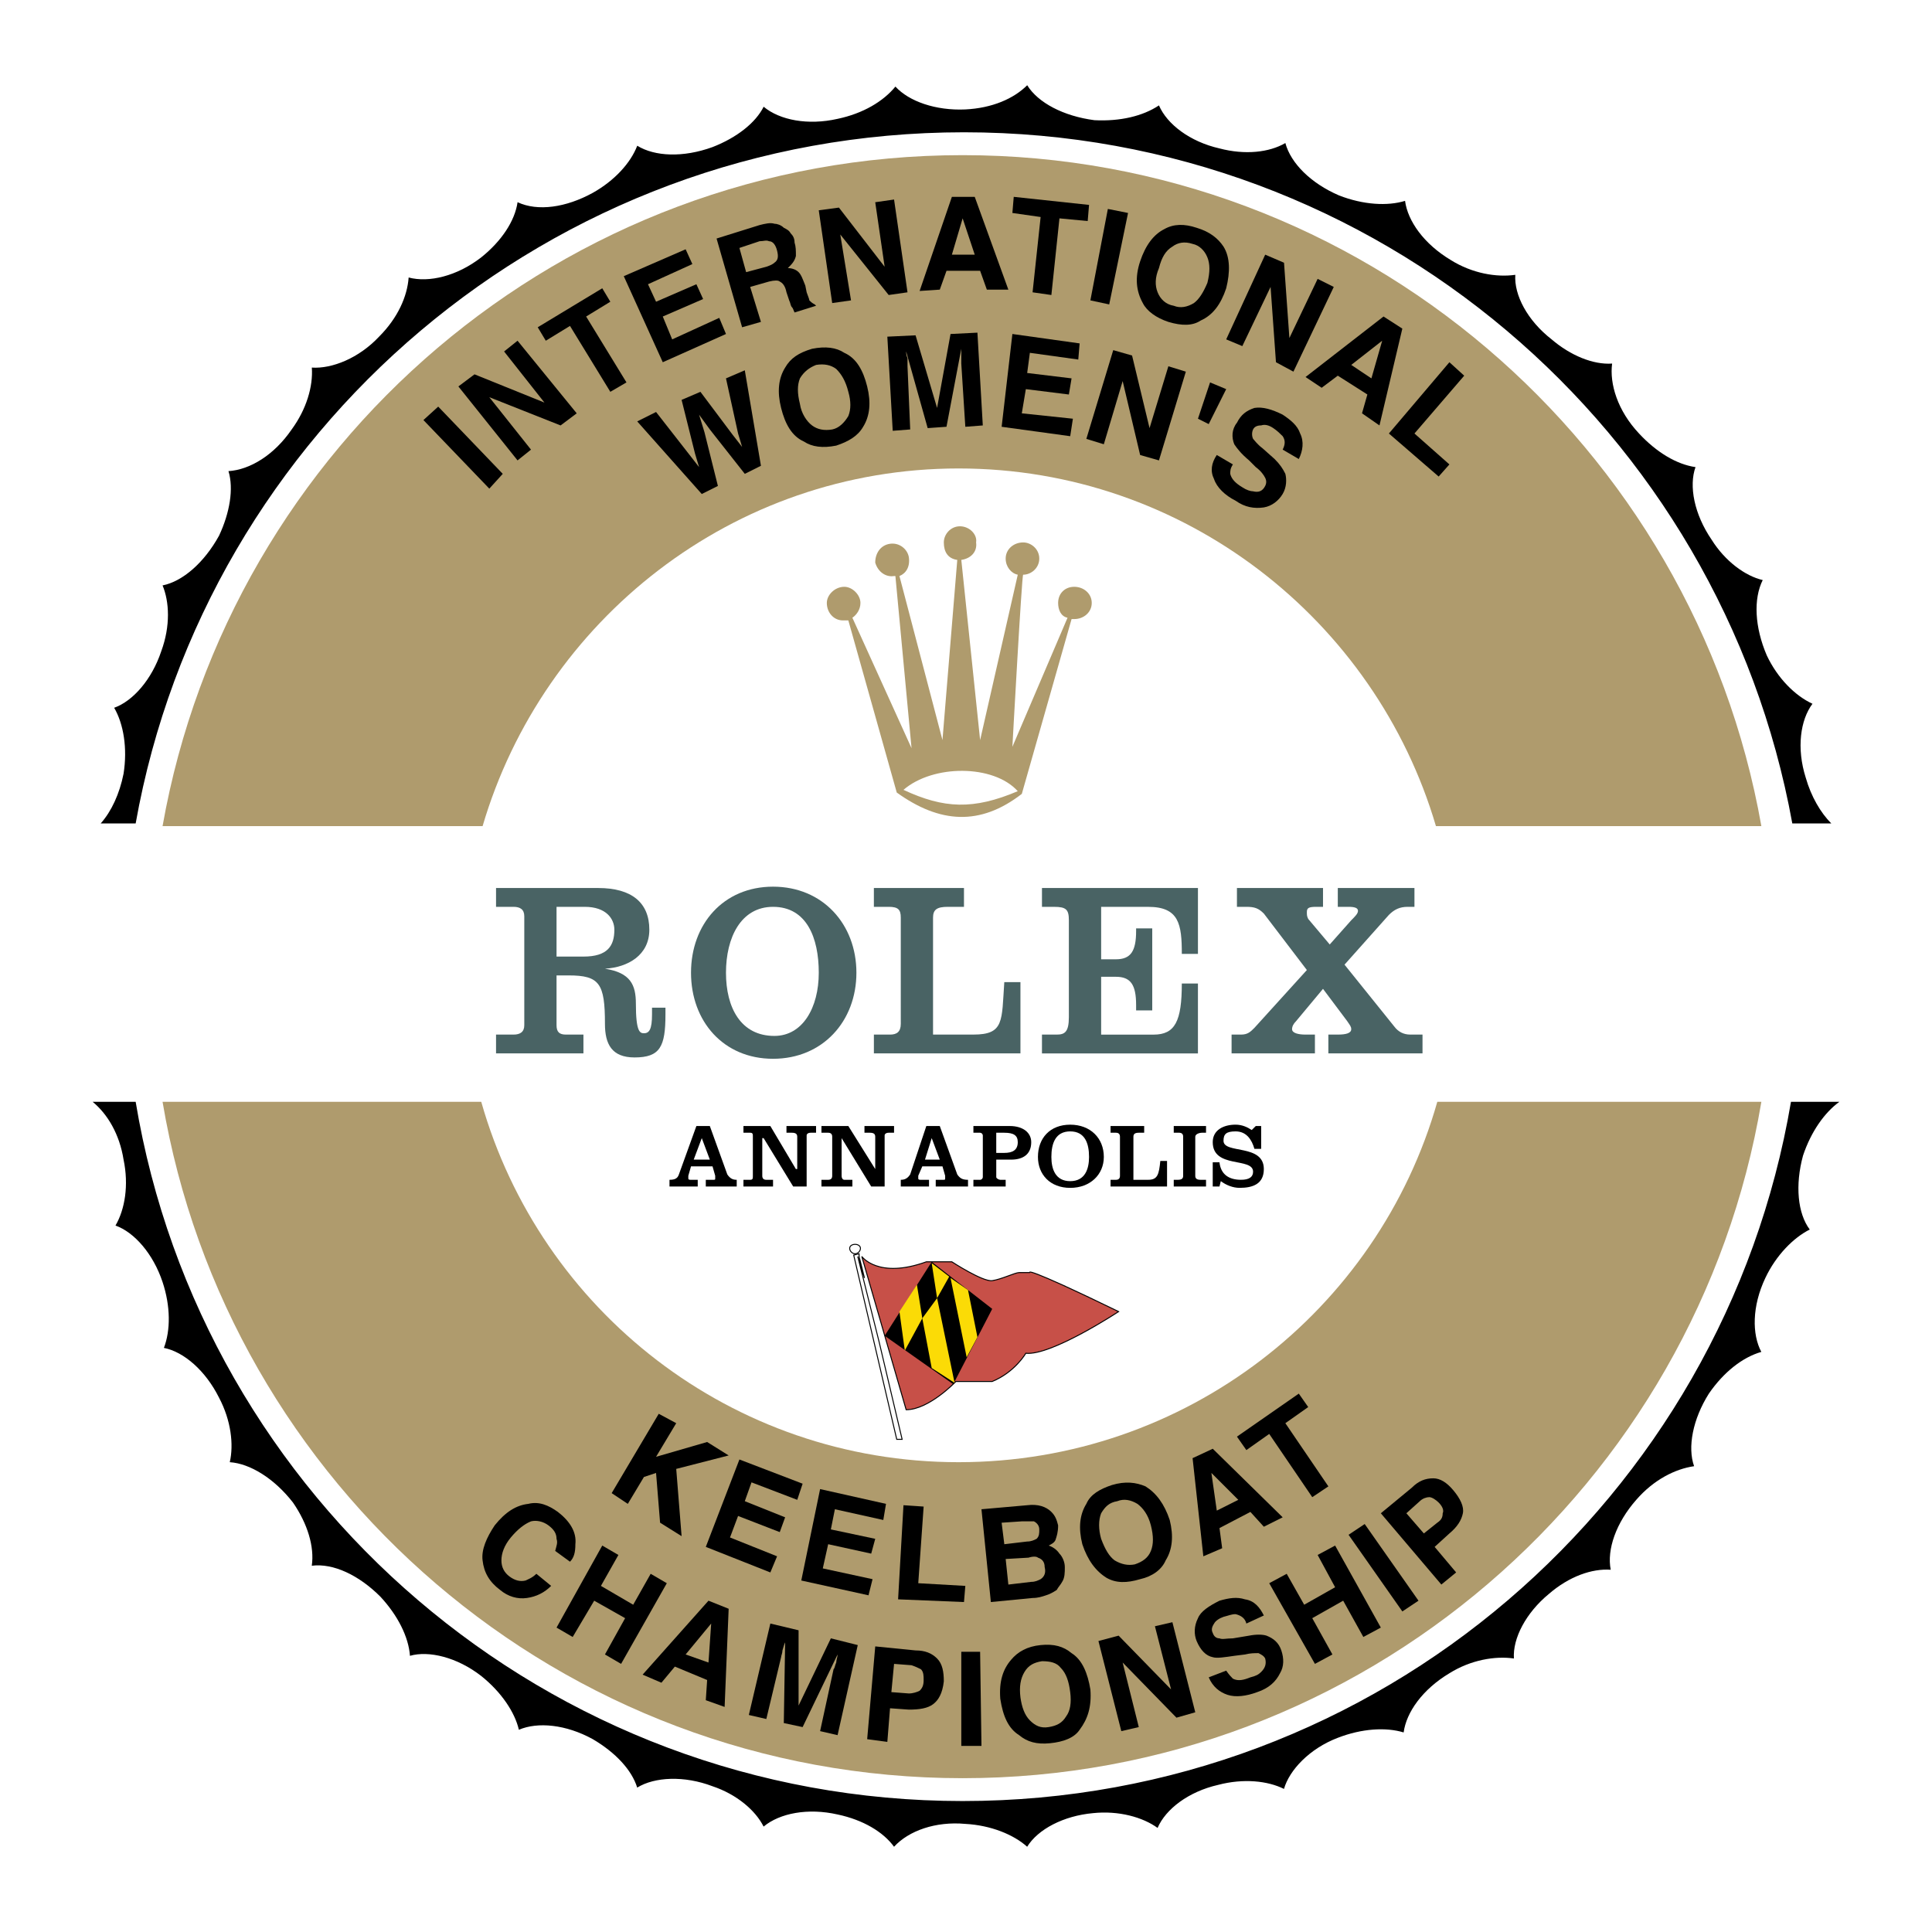 <?xml version="1.0" encoding="utf-8"?>
<!-- Generator: Adobe Illustrator 13.0.0, SVG Export Plug-In . SVG Version: 6.00 Build 14948)  -->
<!DOCTYPE svg PUBLIC "-//W3C//DTD SVG 1.0//EN" "http://www.w3.org/TR/2001/REC-SVG-20010904/DTD/svg10.dtd">
<svg version="1.0" id="Layer_1" xmlns="http://www.w3.org/2000/svg" xmlns:xlink="http://www.w3.org/1999/xlink" x="0px" y="0px"
	 width="192.756px" height="192.756px" viewBox="0 0 192.756 192.756" enable-background="new 0 0 192.756 192.756"
	 xml:space="preserve">
<g>
	<polygon fill-rule="evenodd" clip-rule="evenodd" fill="#FFFFFF" points="0,0 192.756,0 192.756,192.756 0,192.756 0,0 	"/>
	<path fill="none" stroke="#000000" stroke-width="0.097" stroke-miterlimit="2.613" d="M85.847,124.551
		c0,0.27-0.268,0.537-0.537,0.537c-0.268,0-0.537-0.268-0.537-0.537c0-0.268,0.269-0.402,0.537-0.402
		C85.579,124.148,85.847,124.283,85.847,124.551L85.847,124.551z"/>
	
		<path fill-rule="evenodd" clip-rule="evenodd" fill="#C75048" stroke="#000000" stroke-width="0.097" stroke-miterlimit="2.613" d="
		M85.981,125.355c0,0,1.61,2.281,6.439,0.537h2.549c0,0,3.085,2.012,4.024,1.879c0.939-0.135,2.281-0.805,2.684-0.805
		s1.072,0,1.072,0s-0.805-0.805,8.855,3.891c0,0-6.709,4.426-9.258,4.158c0,0-1.072,1.879-3.354,2.816h-3.623
		c0,0-2.683,2.818-4.963,2.818L85.981,125.355L85.981,125.355z"/>
	<polygon fill-rule="evenodd" clip-rule="evenodd" points="88.261,133.271 92.957,125.893 98.994,130.588 95.104,138.102 
		88.261,133.271 	"/>
	<polygon fill-rule="evenodd" clip-rule="evenodd" fill="#FBDB06" points="89.737,130.857 90.274,134.748 92.018,131.527 
		91.481,128.174 89.737,130.857 	"/>
	<polygon fill-rule="evenodd" clip-rule="evenodd" fill="#FBDB06" points="92.957,136.49 95.238,137.967 93.494,129.516 
		92.018,131.527 92.957,136.49 	"/>
	<polygon fill-rule="evenodd" clip-rule="evenodd" fill="#FBDB06" points="96.445,135.418 94.835,127.502 96.58,128.711 
		97.519,133.406 96.445,135.418 	"/>
	<polygon fill-rule="evenodd" clip-rule="evenodd" fill="#FBDB06" points="92.957,126.027 93.494,129.516 94.701,127.369 
		92.957,126.027 	"/>
	<path fill="none" stroke="#000000" stroke-width="0.097" stroke-miterlimit="2.613" d="M90.005,143.602l-2.281-9.66l-2.146-8.586
		c0,0,0.268,0.807,0.67,2.146l-0.537-2.146v-0.268l-0.537,0.135l4.293,18.379H90.005L90.005,143.602z"/>
	<path fill-rule="evenodd" clip-rule="evenodd" fill="#AF9B6D" d="M16.218,82.425h31.93c6.037-20.526,24.954-35.687,47.492-35.687
		c22.54,0,41.59,15.16,47.625,35.687h32.467c-6.707-37.967-39.844-66.945-79.689-66.945C56.063,15.48,22.926,44.458,16.218,82.425
		L16.218,82.425z"/>
	<path fill-rule="evenodd" clip-rule="evenodd" fill="#AF9B6D" d="M143.4,109.928c-5.902,20.795-25.088,35.955-47.76,35.955
		c-22.673,0-41.723-15.16-47.626-35.955H16.218c6.439,38.236,39.711,67.482,79.825,67.482c39.979,0,73.25-29.246,79.689-67.482
		H143.4L143.4,109.928z"/>
	<polygon fill-rule="evenodd" clip-rule="evenodd" points="50.16,47.276 48.819,48.751 42.245,41.909 43.721,40.568 50.16,47.276 	
		"/>
	<polygon fill-rule="evenodd" clip-rule="evenodd" points="45.733,38.555 47.343,37.348 54.319,40.166 50.294,35.067 51.636,33.994 
		57.539,41.238 55.929,42.446 48.819,39.629 52.978,44.861 51.636,45.934 45.733,38.555 	"/>
	<polygon fill-rule="evenodd" clip-rule="evenodd" points="60.088,28.762 60.893,30.103 58.479,31.579 62.503,38.153 60.893,39.092 
		56.868,32.518 54.454,33.994 53.649,32.652 60.088,28.762 	"/>
	<polygon fill-rule="evenodd" clip-rule="evenodd" points="69.077,26.347 64.65,28.359 65.455,30.103 69.479,28.359 70.15,29.835 
		66.125,31.579 67.064,33.86 71.76,31.713 72.431,33.323 66.125,36.14 62.235,27.554 68.406,24.871 69.077,26.347 	"/>
	<path fill-rule="evenodd" clip-rule="evenodd" d="M75.785,24.066c0.402,0,0.671-0.135,0.939,0c0.403,0,0.671,0.402,0.805,0.939
		c0.134,0.537,0.134,0.939-0.269,1.207c-0.134,0.135-0.402,0.269-0.805,0.403l-2.013,0.537l-0.67-2.415L75.785,24.066L75.785,24.066
		z M75.785,22.456l-4.293,1.342l2.549,8.854l1.878-0.537l-1.073-3.488l1.878-0.537c0.537-0.134,0.939-0.134,1.073,0
		c0.269,0.134,0.537,0.403,0.671,1.073l0.269,0.805c0.134,0.268,0.134,0.537,0.268,0.671c0.134,0.134,0.134,0.268,0.269,0.537
		l2.146-0.671l-0.134-0.134c-0.268-0.134-0.402-0.269-0.537-0.402c0-0.134-0.134-0.403-0.268-0.805l-0.134-0.67
		c-0.269-0.671-0.402-1.073-0.671-1.342c-0.268-0.268-0.671-0.403-1.073-0.403c0.402-0.402,0.671-0.67,0.805-1.207
		c0-0.537,0-0.939-0.134-1.342c0-0.402-0.134-0.67-0.402-0.939c-0.134-0.268-0.403-0.402-0.671-0.537
		c-0.269-0.269-0.671-0.402-0.939-0.402C76.858,22.188,76.321,22.322,75.785,22.456L75.785,22.456z"/>
	<polygon fill-rule="evenodd" clip-rule="evenodd" points="81.688,20.98 83.7,20.712 88.261,26.615 87.322,20.176 89.201,19.907 
		90.542,29.164 88.664,29.433 83.834,23.396 84.907,29.969 83.029,30.237 81.688,20.98 	"/>
	<path fill-rule="evenodd" clip-rule="evenodd" d="M96.043,21.786l1.207,3.622h-2.28L96.043,21.786L96.043,21.786z M91.75,29.03
		l2.013-0.134l0.67-1.878h3.354l0.67,1.878h2.146l-3.354-9.257h-2.28L91.75,29.03L91.75,29.03z"/>
	<polygon fill-rule="evenodd" clip-rule="evenodd" points="108.654,20.444 108.52,22.054 105.701,21.786 104.896,29.433 
		103.02,29.164 103.824,21.651 101.006,21.249 101.141,19.639 108.654,20.444 	"/>
	<polygon fill-rule="evenodd" clip-rule="evenodd" points="110.666,30.372 108.787,29.969 110.531,20.846 112.545,21.249 
		110.666,30.372 	"/>
	<path fill-rule="evenodd" clip-rule="evenodd" d="M117.105,30.506c-0.805-0.134-1.342-0.671-1.609-1.342
		c-0.27-0.67-0.27-1.476,0.133-2.415c0.27-1.073,0.672-1.744,1.342-2.146c0.537-0.403,1.209-0.537,2.014-0.269
		c0.67,0.134,1.207,0.671,1.475,1.342c0.27,0.671,0.27,1.476,0,2.549c-0.402,0.939-0.805,1.61-1.342,2.012
		C118.447,30.64,117.777,30.774,117.105,30.506L117.105,30.506z M122.338,28.762c0.402-1.61,0.402-3.085-0.268-4.159
		c-0.537-0.805-1.342-1.476-2.684-1.878c-1.207-0.402-2.281-0.402-3.221,0.134c-1.072,0.537-1.877,1.61-2.414,3.22
		s-0.402,2.951,0.268,4.159c0.402,0.805,1.342,1.476,2.549,1.878c1.342,0.402,2.416,0.402,3.221-0.134
		C120.996,31.445,121.801,30.372,122.338,28.762L122.338,28.762z"/>
	<polygon fill-rule="evenodd" clip-rule="evenodd" points="126.229,25.408 128.107,26.212 128.643,33.726 131.461,27.823 
		133.07,28.627 129.045,37.08 127.303,36.14 126.766,28.627 123.947,34.531 122.338,33.86 126.229,25.408 	"/>
	<path fill-rule="evenodd" clip-rule="evenodd" d="M137.9,33.994l-1.074,3.756l-2.012-1.342L137.9,33.994L137.9,33.994z
		 M130.254,37.616l1.609,1.073l1.609-1.208l2.951,1.878l-0.535,1.878l1.742,1.208l2.281-9.659l-1.877-1.208L130.254,37.616
		L130.254,37.616z"/>
	<polygon fill-rule="evenodd" clip-rule="evenodd" points="144.607,36.14 146.084,37.482 141.121,43.251 144.607,46.336 
		143.535,47.544 138.57,43.251 144.607,36.14 	"/>
	<path fill-rule="evenodd" clip-rule="evenodd" d="M52.709,150.041c1.073-0.268,2.012,0.135,2.952,0.805
		c1.207,0.939,1.878,2.014,1.744,3.221c0,0.805-0.134,1.342-0.537,1.744l-1.476-1.074c0.134-0.535,0.269-0.805,0.134-1.207
		c0-0.537-0.269-0.939-0.805-1.342s-1.208-0.537-1.744-0.402c-0.67,0.268-1.341,0.805-2.012,1.609
		c-0.671,0.807-0.939,1.611-0.939,2.281c0,0.672,0.268,1.207,0.805,1.609c0.536,0.402,1.073,0.537,1.609,0.402
		c0.269-0.133,0.671-0.268,1.073-0.67l1.476,1.207c-0.671,0.672-1.476,1.074-2.415,1.207c-0.939,0.135-1.878-0.133-2.683-0.805
		c-1.073-0.805-1.61-1.744-1.744-2.951c-0.134-1.072,0.402-2.281,1.208-3.488C50.429,150.846,51.502,150.176,52.709,150.041
		L52.709,150.041z"/>
	<polygon fill-rule="evenodd" clip-rule="evenodd" points="55.527,162.385 60.088,154.201 61.698,155.139 59.954,158.225 
		63.174,160.104 64.918,157.018 66.528,157.957 61.966,166.006 60.356,165.066 62.369,161.445 59.283,159.701 57.137,163.322 
		55.527,162.385 	"/>
	<path fill-rule="evenodd" clip-rule="evenodd" d="M70.955,161.98l-0.269,3.891l-2.28-0.805L70.955,161.98L70.955,161.98z
		 M64.113,167.08l1.878,0.805l1.341-1.609l3.22,1.34l-0.134,2.014l1.878,0.67l0.403-9.793l-2.013-0.805L64.113,167.08L64.113,167.08
		z"/>
	<path fill-rule="evenodd" clip-rule="evenodd" d="M82.895,163.457l2.684,0.672l-2.013,8.988l-1.744-0.402l1.342-6.172
		c0.134-0.135,0.134-0.402,0.268-0.672c0-0.268,0.134-0.535,0.134-0.805l-3.488,7.246L78.2,171.91l0.134-8.051
		c-0.134,0.27-0.134,0.402-0.268,0.805c0,0.27-0.134,0.537-0.134,0.672l-1.476,6.17l-1.744-0.402l2.146-9.123l2.817,0.672v7.512
		L82.895,163.457L82.895,163.457z"/>
	<path fill-rule="evenodd" clip-rule="evenodd" d="M92.152,167.615c0,0.537-0.134,0.807-0.403,1.074
		c-0.268,0.135-0.671,0.268-1.073,0.268l-1.744-0.133l0.269-2.818l1.744,0.135c0.402,0.135,0.67,0.268,0.939,0.402
		C92.152,166.811,92.152,167.213,92.152,167.615L92.152,167.615z M94.165,167.75c0-0.939-0.134-1.744-0.671-2.281
		c-0.537-0.535-1.208-0.805-2.146-0.805l-4.025-0.402l-0.805,9.258l2.012,0.268l0.269-3.354l1.878,0.135
		c1.073,0,1.878-0.135,2.415-0.537S94.03,168.957,94.165,167.75L94.165,167.75z"/>
	<polygon fill-rule="evenodd" clip-rule="evenodd" points="97.921,174.189 95.909,174.189 95.909,164.799 97.787,164.799 
		97.921,174.189 	"/>
	<path fill-rule="evenodd" clip-rule="evenodd" d="M104.629,172.312c-0.805,0.133-1.342-0.135-1.879-0.672
		c-0.535-0.537-0.805-1.342-0.938-2.281c-0.135-1.072,0-1.877,0.402-2.549c0.402-0.67,0.938-0.939,1.742-1.072
		c0.807,0,1.477,0.133,1.879,0.67c0.537,0.537,0.805,1.342,0.939,2.416c0.135,1.072,0,1.877-0.402,2.414
		C105.971,171.91,105.434,172.178,104.629,172.312L104.629,172.312z M108.787,168.555c-0.268-1.609-0.805-2.951-1.877-3.621
		c-0.805-0.672-1.744-0.939-3.086-0.805c-1.342,0.133-2.281,0.67-2.951,1.475c-0.805,0.939-1.209,2.146-1.074,3.891
		c0.27,1.744,0.805,2.951,1.879,3.623c0.805,0.67,1.744,0.939,3.086,0.805s2.414-0.537,2.951-1.342
		C108.52,171.506,108.922,170.299,108.787,168.555L108.787,168.555z"/>
	<polygon fill-rule="evenodd" clip-rule="evenodd" points="109.592,163.725 111.605,163.189 116.838,168.555 115.227,162.25 
		116.971,161.848 119.252,170.836 117.375,171.373 112.008,165.871 113.617,172.312 111.873,172.715 109.592,163.725 	"/>
	<path fill-rule="evenodd" clip-rule="evenodd" d="M122.338,166.678c0.268,0.402,0.537,0.67,0.67,0.805
		c0.537,0.268,1.074,0.133,1.744-0.135c0.537-0.135,0.807-0.268,1.074-0.537c0.402-0.402,0.537-0.805,0.402-1.342
		c-0.135-0.268-0.402-0.402-0.67-0.535c-0.404,0-0.807,0-1.342,0.133l-1.074,0.135c-0.939,0.135-1.744,0.268-2.146,0.135
		c-0.67-0.135-1.207-0.672-1.609-1.611c-0.27-0.67-0.27-1.475,0.133-2.279c0.27-0.672,1.074-1.209,2.148-1.744
		c0.938-0.27,1.742-0.402,2.549-0.135c0.938,0.135,1.475,0.805,1.877,1.609l-1.744,0.805c-0.133-0.535-0.535-0.805-1.072-0.938
		c-0.402,0-0.672,0.133-1.207,0.268c-0.402,0.135-0.807,0.402-0.939,0.67c-0.27,0.404-0.27,0.672-0.135,0.939
		c0.135,0.402,0.402,0.537,0.672,0.537c0.268,0.135,0.67,0,1.34,0l1.611-0.268c0.67-0.135,1.342-0.135,1.744,0
		c0.67,0.268,1.207,0.67,1.475,1.475c0.27,0.805,0.27,1.611-0.135,2.281c-0.4,0.805-1.072,1.477-2.279,1.879
		c-1.074,0.402-2.146,0.535-2.951,0.268s-1.477-0.805-1.879-1.744L122.338,166.678L122.338,166.678z"/>
	<polygon fill-rule="evenodd" clip-rule="evenodd" points="131.191,166.006 126.631,157.957 128.375,157.018 130.119,160.104 
		133.205,158.359 131.461,155.139 133.205,154.201 137.766,162.385 136.021,163.322 134.01,159.701 130.924,161.445 
		132.936,165.066 131.191,166.006 	"/>
	<polygon fill-rule="evenodd" clip-rule="evenodd" points="141.523,159.701 139.912,160.773 134.547,153.127 136.156,152.053 
		141.523,159.701 	"/>
	<path fill-rule="evenodd" clip-rule="evenodd" d="M143.535,149.908c0.402,0.402,0.537,0.805,0.402,1.072
		c0,0.402-0.135,0.67-0.537,0.939l-1.342,1.072l-1.744-2.012l1.342-1.207c0.27-0.27,0.672-0.402,0.939-0.402
		S143.266,149.639,143.535,149.908L143.535,149.908z M145.01,148.699c-0.67-0.805-1.34-1.207-2.012-1.207
		c-0.805,0-1.475,0.268-2.146,0.939l-3.086,2.549l6.037,7.111l1.477-1.209l-2.146-2.549l1.475-1.342
		c0.807-0.67,1.209-1.342,1.342-2.012C146.084,150.311,145.682,149.504,145.01,148.699L145.01,148.699z"/>
	<polygon fill-rule="evenodd" clip-rule="evenodd" points="65.723,141.053 67.467,141.992 65.455,145.346 70.553,143.869 
		72.699,145.211 67.467,146.553 68.003,153.262 65.857,151.92 65.455,146.955 64.247,147.357 62.637,150.041 61.027,148.969 
		65.723,141.053 	"/>
	<polygon fill-rule="evenodd" clip-rule="evenodd" points="79.541,149.639 74.979,147.895 74.309,149.773 78.333,151.383 
		77.797,152.859 73.638,151.248 72.833,153.395 77.529,155.273 76.858,156.883 70.418,154.334 73.772,145.613 80.078,148.029 
		79.541,149.639 	"/>
	<polygon fill-rule="evenodd" clip-rule="evenodd" points="88.127,151.65 83.297,150.578 82.895,152.59 87.322,153.529 
		86.92,155.006 82.627,154.066 82.09,156.48 87.054,157.555 86.652,159.164 79.944,157.688 81.822,148.566 88.396,150.041 
		88.127,151.65 	"/>
	<polygon fill-rule="evenodd" clip-rule="evenodd" points="90.14,150.176 92.152,150.311 91.615,157.957 96.311,158.225 
		96.177,159.836 89.603,159.566 90.14,150.176 	"/>
	<path fill-rule="evenodd" clip-rule="evenodd" d="M101.945,151.785c0.537,0,0.805,0,1.207,0c0.27,0.135,0.537,0.402,0.537,0.805
		s0,0.672-0.268,0.939c-0.27,0.135-0.537,0.268-0.939,0.268l-2.281,0.27l-0.268-2.146L101.945,151.785L101.945,151.785z
		 M102.617,155.408c0.402-0.135,0.805-0.135,0.939,0c0.4,0.133,0.67,0.402,0.67,0.939c0.135,0.535,0,0.938-0.402,1.207
		c-0.268,0.133-0.537,0.268-0.939,0.268l-2.281,0.27l-0.268-2.551L102.617,155.408L102.617,155.408z M102.482,150.176l-4.561,0.402
		l0.938,9.258l4.16-0.404c0.537,0,0.938-0.133,1.342-0.268c0.402-0.135,0.67-0.268,1.072-0.537c0.135-0.268,0.402-0.535,0.537-0.805
		c0.268-0.402,0.268-0.939,0.268-1.475c0-0.537-0.268-1.074-0.537-1.342c-0.268-0.402-0.67-0.672-1.072-0.805
		c0.268-0.135,0.537-0.27,0.67-0.537c0.135-0.402,0.27-0.805,0.27-1.477c-0.135-0.537-0.27-0.939-0.672-1.342
		C104.361,150.311,103.557,150.041,102.482,150.176L102.482,150.176z"/>
	<path fill-rule="evenodd" clip-rule="evenodd" d="M113.215,156.078c-0.67,0.135-1.342,0-2.012-0.402
		c-0.537-0.402-0.939-1.072-1.342-2.146c-0.27-0.939-0.27-1.879,0-2.549c0.402-0.67,0.805-1.072,1.609-1.207
		c0.672-0.27,1.342-0.135,2.014,0.268c0.535,0.402,1.072,1.074,1.34,2.146c0.27,1.074,0.27,1.879,0,2.549
		C114.557,155.408,114.02,155.811,113.215,156.078L113.215,156.078z M116.703,151.65c-0.537-1.609-1.342-2.682-2.414-3.354
		c-0.939-0.402-2.014-0.537-3.355-0.133c-1.207,0.402-2.146,0.938-2.549,1.877c-0.67,1.074-0.805,2.416-0.402,4.025
		c0.537,1.609,1.342,2.684,2.416,3.354c0.938,0.537,2.012,0.537,3.354,0.135c1.207-0.27,2.146-0.939,2.549-1.879
		C116.971,154.604,117.105,153.262,116.703,151.65L116.703,151.65z"/>
	<path fill-rule="evenodd" clip-rule="evenodd" d="M120.861,146.955l2.684,2.684l-2.146,1.074L120.861,146.955L120.861,146.955z
		 M120.057,155.273l1.879-0.805l-0.268-2.012l3.084-1.611l1.342,1.477l1.879-0.939l-6.977-6.842l-2.012,0.939L120.057,155.273
		L120.057,155.273z"/>
	<polygon fill-rule="evenodd" clip-rule="evenodd" points="129.582,139.041 130.521,140.383 128.24,141.992 132.533,148.297 
		130.924,149.371 126.631,143.064 124.35,144.676 123.41,143.334 129.582,139.041 	"/>
	<polygon fill-rule="evenodd" clip-rule="evenodd" points="65.455,41.104 68.808,45.397 69.748,46.605 69.345,45.263 68.003,39.897 
		69.882,39.092 73.102,43.385 74.041,44.592 73.638,43.251 72.431,37.75 74.309,36.945 75.919,46.471 74.309,47.276 70.821,42.848 
		69.748,41.373 70.284,43.117 71.625,48.483 70.016,49.288 63.576,42.043 65.455,41.104 	"/>
	<path fill-rule="evenodd" clip-rule="evenodd" d="M83.029,42.848c-0.805,0.135-1.476,0-2.012-0.402s-1.073-1.208-1.208-2.146
		c-0.269-1.073-0.269-1.878,0-2.549c0.402-0.671,0.939-1.073,1.61-1.342c0.805-0.134,1.476,0,2.012,0.403
		c0.537,0.537,0.939,1.207,1.208,2.28c0.268,0.939,0.268,1.744,0,2.415C84.237,42.178,83.7,42.714,83.029,42.848L83.029,42.848z
		 M86.518,38.555c-0.402-1.61-1.074-2.817-2.281-3.354c-0.805-0.537-1.878-0.67-3.22-0.402c-1.342,0.402-2.146,0.939-2.684,1.878
		c-0.67,1.073-0.805,2.415-0.402,4.024s1.073,2.817,2.281,3.354c0.805,0.537,1.878,0.671,3.22,0.403
		c1.208-0.403,2.147-0.939,2.684-1.878C86.786,41.507,86.92,40.166,86.518,38.555L86.518,38.555z"/>
	<path fill-rule="evenodd" clip-rule="evenodd" d="M94.835,33.323l2.683-0.134l0.536,9.257l-1.744,0.134l-0.402-6.306
		c0-0.134,0-0.402,0-0.805c0-0.269,0-0.537,0-0.671l-1.476,7.781l-1.878,0.134l-2.146-7.647c0,0.134,0,0.402,0.134,0.67
		c0,0.402,0,0.671,0,0.805l0.269,6.305l-1.744,0.135l-0.537-9.392l2.817-0.134l2.146,7.244L94.835,33.323L94.835,33.323z"/>
	<polygon fill-rule="evenodd" clip-rule="evenodd" points="107.58,35.872 102.75,35.201 102.482,37.213 106.91,37.75 106.641,39.36 
		102.348,38.824 101.945,41.238 107.043,41.775 106.775,43.519 99.934,42.58 101.006,33.323 107.715,34.262 107.58,35.872 	"/>
	<polygon fill-rule="evenodd" clip-rule="evenodd" points="111.068,34.933 112.947,35.47 114.691,42.714 116.568,36.543 
		118.312,37.08 115.629,45.934 113.752,45.397 112.008,38.019 110.129,44.324 108.385,43.788 111.068,34.933 	"/>
	<polygon fill-rule="evenodd" clip-rule="evenodd" points="122.338,38.824 120.594,42.312 119.52,41.775 120.729,38.153 
		122.338,38.824 	"/>
	<path fill-rule="evenodd" clip-rule="evenodd" d="M123.008,46.336c-0.268,0.402-0.268,0.671-0.268,0.939
		c0.135,0.537,0.537,0.939,1.207,1.341c0.402,0.269,0.805,0.402,1.074,0.402c0.537,0.134,0.939,0,1.207-0.537
		c0.135-0.268,0.135-0.537,0-0.805c-0.135-0.269-0.402-0.671-0.939-1.073l-0.67-0.671c-0.805-0.671-1.209-1.208-1.477-1.61
		c-0.268-0.671-0.268-1.476,0.268-2.146c0.404-0.805,0.939-1.208,1.744-1.476c0.807-0.134,1.744,0.134,2.818,0.671
		c0.805,0.537,1.475,1.073,1.744,1.878c0.402,0.805,0.268,1.744-0.135,2.549l-1.609-0.939c0.268-0.537,0.268-0.939,0-1.342
		c-0.27-0.268-0.537-0.536-0.939-0.805s-0.805-0.403-1.207-0.269c-0.402,0-0.672,0.134-0.805,0.402
		c-0.135,0.269-0.135,0.671,0,0.939c0.133,0.134,0.402,0.537,0.939,0.939l1.207,1.073c0.535,0.537,0.805,0.939,1.072,1.476
		c0.135,0.537,0.135,1.341-0.268,2.012c-0.402,0.67-1.074,1.208-1.879,1.342c-0.939,0.134-1.877,0-2.816-0.671
		c-1.074-0.536-1.879-1.341-2.146-2.146c-0.402-0.805-0.27-1.61,0.268-2.415L123.008,46.336L123.008,46.336z"/>
	<path fill-rule="evenodd" clip-rule="evenodd" d="M69.211,115.697l0.805-2.146l0,0l0.805,2.146H69.211L69.211,115.697z
		 M69.613,118.379v-0.67h-0.67c-0.135,0-0.269,0-0.269-0.135c0-0.133,0-0.133,0-0.268l0.269-0.939h2.146l0.268,0.939
		c0,0.135,0,0.135,0,0.268c0,0.135,0,0.135-0.268,0.135h-0.671v0.67h3.085v-0.67c-0.402,0-0.67-0.135-0.939-0.537l-1.744-4.828
		h-1.341l-1.744,4.828c-0.134,0.402-0.403,0.537-0.939,0.537v0.67H69.613L69.613,118.379z"/>
	<path fill-rule="evenodd" clip-rule="evenodd" d="M76.187,113.551h-0.134v3.756c0,0.268,0.134,0.402,0.402,0.402h0.671v0.67h-2.952
		v-0.67h0.671c0.268,0,0.268-0.135,0.268-0.402v-3.891c0-0.268,0-0.402-0.268-0.402h-0.671v-0.67h2.683l2.549,4.293h0.134v-3.221
		c0-0.268-0.134-0.402-0.537-0.402h-0.537v-0.67h2.952v0.67h-0.537c-0.269,0-0.402,0.135-0.402,0.268v5.098h-1.342L76.187,113.551
		L76.187,113.551z"/>
	<path fill-rule="evenodd" clip-rule="evenodd" d="M83.968,113.551L83.968,113.551v3.756c0,0.268,0.134,0.402,0.269,0.402h0.805
		v0.67h-3.086v-0.67h0.671c0.268,0,0.402-0.135,0.402-0.402v-3.891c0-0.268-0.134-0.402-0.402-0.402h-0.671v-0.67h2.683l2.683,4.293
		l0,0v-3.221c0-0.268-0.134-0.402-0.537-0.402h-0.537v-0.67h2.952v0.67h-0.537c-0.268,0-0.403,0.135-0.403,0.268v5.098H86.92
		L83.968,113.551L83.968,113.551z"/>
	<path fill-rule="evenodd" clip-rule="evenodd" d="M92.286,115.697l0.671-2.146l0,0l0.805,2.146H92.286L92.286,115.697z
		 M92.689,118.379v-0.67h-0.805c-0.134,0-0.269,0-0.269-0.135c0-0.133,0-0.133,0-0.268l0.403-0.939h2.012l0.268,0.939
		c0,0.135,0,0.135,0,0.268c0,0.135,0,0.135-0.268,0.135h-0.671v0.67h3.22v-0.67c-0.537,0-0.805-0.135-1.073-0.537l-1.744-4.828
		H92.42l-1.61,4.828c-0.269,0.402-0.537,0.537-0.939,0.537v0.67H92.689L92.689,118.379z"/>
	<path fill-rule="evenodd" clip-rule="evenodd" d="M99.396,113.014h0.805c0.939,0,1.342,0.268,1.342,0.939
		c0,0.805-0.537,1.072-1.342,1.072h-0.805V113.014L99.396,113.014z M100.336,118.379v-0.67h-0.537c-0.135,0-0.402-0.135-0.402-0.268
		v-1.744h1.477c1.207,0,2.012-0.537,2.012-1.744c0-0.939-0.805-1.609-2.146-1.609h-3.623v0.67h0.671
		c0.135,0,0.268,0.135,0.268,0.268v4.16c0,0.133-0.133,0.268-0.268,0.268h-0.671v0.67H100.336L100.336,118.379z"/>
	<path fill-rule="evenodd" clip-rule="evenodd" d="M106.775,112.879c1.477,0,1.879,1.207,1.879,2.549
		c0,1.209-0.402,2.416-1.879,2.416s-1.879-1.207-1.879-2.416C104.896,114.086,105.299,112.879,106.775,112.879L106.775,112.879z
		 M106.775,112.209c-2.012,0-3.219,1.342-3.219,3.219c0,1.744,1.207,3.086,3.219,3.086s3.354-1.342,3.354-3.086
		C110.129,113.551,108.787,112.209,106.775,112.209L106.775,112.209z"/>
	<path fill-rule="evenodd" clip-rule="evenodd" d="M110.801,118.379v-0.67h0.535c0.27,0,0.404-0.135,0.404-0.402v-3.891
		c0-0.268-0.135-0.402-0.404-0.402h-0.535v-0.67h3.354v0.67h-0.537c-0.402,0-0.537,0.135-0.537,0.402v4.293h1.477
		c0.939,0,1.072-0.537,1.207-1.879h0.672v2.549H110.801L110.801,118.379z"/>
	<path fill-rule="evenodd" clip-rule="evenodd" d="M117.105,118.379v-0.67h0.402c0.402,0,0.537-0.135,0.537-0.402v-3.891
		c0-0.268-0.135-0.402-0.402-0.402h-0.537v-0.67h3.221v0.67h-0.402c-0.27,0-0.672,0.135-0.672,0.402v3.891
		c0,0.268,0.135,0.402,0.537,0.402h0.537v0.67H117.105L117.105,118.379z"/>
	<path fill-rule="evenodd" clip-rule="evenodd" d="M125.289,112.344h0.537v2.279h-0.672c-0.268-0.939-0.805-1.744-1.877-1.744
		c-0.939,0-1.207,0.27-1.207,0.939c0,1.342,4.023,0.268,4.023,2.818c0,1.475-1.072,1.877-2.414,1.877
		c-0.672,0-1.342-0.268-1.879-0.67l-0.133,0.535h-0.672v-2.414h0.672c0.133,1.207,0.938,1.744,2.146,1.744
		c0.805,0,1.207-0.268,1.207-0.805c0-1.477-4.025-0.268-4.025-2.951c0-1.209,1.074-1.744,2.281-1.744
		c0.67,0,1.207,0.268,1.609,0.535L125.289,112.344L125.289,112.344z"/>
	<path fill-rule="evenodd" clip-rule="evenodd" fill="#496364" d="M49.49,105.098v-1.877h1.744c0.671,0,1.074-0.27,1.074-0.939
		V91.414c0-0.671-0.403-0.939-1.074-0.939H49.49v-1.878h10.196c3.354,0,5.098,1.476,5.098,4.159c0,2.549-2.146,3.756-4.427,3.891
		c2.549,0.403,3.085,1.61,3.085,3.489c0,2.816,0.403,2.951,0.805,2.951c0.537,0,0.805-0.402,0.805-1.879v-0.67h1.341v0.67
		c0,3.221-0.537,4.293-3.085,4.293c-2.281,0-2.952-1.342-2.952-3.354c0-4.025-0.537-4.83-3.622-4.83h-1.208v4.965
		c0,0.67,0.268,0.939,0.939,0.939h1.744v1.877H49.49L49.49,105.098z M55.527,95.438h2.683c2.415,0,3.085-1.073,3.085-2.683
		c0-1.073-0.805-2.28-2.952-2.28h-2.817V95.438L55.527,95.438z"/>
	<path fill-rule="evenodd" clip-rule="evenodd" fill="#496364" d="M85.444,97.049c0,4.83-3.354,8.586-8.317,8.586
		s-8.184-3.756-8.184-8.586s3.22-8.586,8.184-8.586S85.444,92.219,85.444,97.049L85.444,97.049z M72.431,97.049
		c0,3.488,1.476,6.305,4.83,6.305c2.817,0,4.428-2.816,4.428-6.305s-1.208-6.574-4.562-6.574
		C73.906,90.475,72.431,93.561,72.431,97.049L72.431,97.049z"/>
	<path fill-rule="evenodd" clip-rule="evenodd" fill="#496364" d="M87.188,105.098v-1.877h1.61c0.67,0,1.073-0.27,1.073-1.074
		V91.548c0-0.805-0.269-1.073-1.208-1.073h-1.476v-1.878h8.989v1.878h-1.61c-1.073,0-1.476,0.268-1.476,1.073v11.672h4.024
		c3.085,0,2.818-1.342,3.085-5.232h1.611v7.109H87.188L87.188,105.098z"/>
	<path fill-rule="evenodd" clip-rule="evenodd" fill="#496364" d="M103.957,105.098v-1.877h1.477c0.805,0,1.207-0.27,1.207-1.744
		v-9.66c0-1.073-0.268-1.341-1.475-1.341h-1.209v-1.878h15.562v6.574h-1.609c0-2.952-0.268-4.695-3.354-4.695h-4.695v5.232h1.475
		c1.477,0,2.014-0.805,2.014-2.817v-0.269h1.609v8.184h-1.609v-0.537c0-2.012-0.537-2.816-2.014-2.816h-1.475v5.77h5.232
		c2.146,0,2.816-1.342,2.816-5.1h1.609v6.977H103.957L103.957,105.098z"/>
	<path fill-rule="evenodd" clip-rule="evenodd" fill="#496364" d="M122.875,105.098v-1.877h0.939c0.67,0,0.938-0.27,1.34-0.672
		l5.232-5.769l-4.293-5.635c-0.535-0.537-0.939-0.67-1.744-0.67h-0.939v-1.878h8.588v1.878h-0.672c-0.805,0-0.939,0.134-0.939,0.537
		c0,0.268,0,0.402,0.135,0.67l2.146,2.549l2.146-2.415c0.402-0.402,0.672-0.671,0.672-0.939c0-0.268-0.27-0.402-0.939-0.402h-1.074
		v-1.878h7.648v1.878h-0.672c-0.805,0-1.342,0.268-1.879,0.805l-4.426,4.964l4.963,6.17c0.402,0.537,0.939,0.807,1.609,0.807h1.209
		v1.877h-9.393v-1.877h0.939c0.805,0,1.342-0.135,1.342-0.537c0-0.27-0.135-0.402-0.402-0.805l-2.414-3.221l-2.684,3.221
		c-0.27,0.268-0.402,0.535-0.402,0.805c0,0.402,0.67,0.537,1.342,0.537h0.938v1.877H122.875L122.875,105.098z"/>
	<path fill-rule="evenodd" clip-rule="evenodd" fill="#AF9B6D" d="M107.178,58.545c-0.939,0-1.609,0.671-1.609,1.61
		c0,0.671,0.268,1.342,0.939,1.476l-5.502,12.879c0,0,0.939-17.172,1.074-17.172c0.805,0,1.609-0.671,1.609-1.61
		s-0.805-1.61-1.609-1.61c-0.939,0-1.744,0.671-1.744,1.61c0,0.805,0.537,1.476,1.207,1.61l-3.756,16.502l-1.878-17.978
		c0.939-0.134,1.61-0.805,1.476-1.744c0.134-0.805-0.671-1.61-1.61-1.61s-1.61,0.805-1.61,1.61c0,0.939,0.402,1.61,1.342,1.744
		L94.03,73.839l-4.293-16.368c0.671-0.268,1.073-0.939,0.939-1.878c-0.134-0.805-0.939-1.476-1.878-1.341
		c-0.939,0.134-1.476,0.939-1.476,1.878c0.269,0.939,1.074,1.476,1.878,1.342h0.134l1.61,17.172l-5.903-13.013
		c0.402-0.269,0.805-0.805,0.805-1.476c0-0.805-0.805-1.61-1.61-1.61c-0.939,0-1.744,0.805-1.744,1.61
		c0,0.939,0.671,1.744,1.61,1.744c0.268,0,0.537,0,0.537,0l4.83,17.172c4.293,3.085,8.318,3.354,12.477,0.134l4.965-17.441
		c0.133,0,0.133,0,0.268,0c0.939,0,1.744-0.67,1.744-1.61C108.922,59.216,108.117,58.545,107.178,58.545L107.178,58.545z
		 M90.14,78.803c2.952-2.549,8.989-2.549,11.403,0.134C97.116,80.815,94.165,80.681,90.14,78.803L90.14,78.803z"/>
	<path fill-rule="evenodd" clip-rule="evenodd" d="M183.514,109.928h-4.828c-6.709,39.576-41.055,69.762-82.643,69.762
		c-41.456,0-75.934-30.186-82.508-69.762H9.242c1.476,1.207,2.684,3.221,3.086,5.77c0.537,2.549,0.134,4.963-0.805,6.574
		c1.878,0.67,3.756,2.816,4.695,5.633c0.805,2.416,0.805,4.83,0.134,6.574c2.012,0.402,4.159,2.281,5.5,4.965
		c1.207,2.279,1.476,4.695,1.073,6.439c2.012,0.133,4.427,1.609,6.305,4.025c1.476,2.145,2.147,4.426,1.878,6.305
		c2.146-0.27,4.695,0.939,6.842,3.086c1.744,1.877,2.817,4.023,2.952,5.902c1.878-0.537,4.696,0.135,7.111,2.012
		c2.012,1.611,3.354,3.623,3.756,5.367c1.878-0.805,4.695-0.537,7.378,0.939c2.281,1.342,3.891,3.086,4.427,4.83
		c1.744-1.074,4.696-1.209,7.513-0.135c2.415,0.805,4.293,2.414,5.098,4.025c1.61-1.342,4.427-1.879,7.379-1.209
		c2.549,0.537,4.562,1.744,5.635,3.221c1.476-1.609,4.159-2.549,7.11-2.281c2.548,0.135,4.83,1.074,6.171,2.281
		c1.074-1.744,3.623-3.086,6.574-3.354c2.549-0.27,4.963,0.402,6.439,1.475c0.805-1.877,3.086-3.621,6.037-4.293
		c2.549-0.67,4.963-0.402,6.574,0.402c0.535-1.877,2.549-4.023,5.365-5.098c2.416-0.939,4.83-1.072,6.574-0.537
		c0.268-2.012,1.879-4.293,4.561-5.902c2.146-1.342,4.562-1.744,6.441-1.477c-0.135-2.012,1.207-4.561,3.486-6.439
		c2.014-1.744,4.293-2.549,6.172-2.414c-0.402-2.012,0.537-4.695,2.549-6.977c1.744-2.012,3.891-3.086,5.77-3.354
		c-0.672-1.879-0.135-4.695,1.475-7.244c1.477-2.146,3.355-3.623,5.232-4.16c-0.938-1.744-0.938-4.561,0.402-7.379
		c1.074-2.279,2.818-4.023,4.428-4.83c-1.207-1.609-1.475-4.426-0.67-7.377C180.697,112.879,182.039,111.002,183.514,109.928
		L183.514,109.928z"/>
	<path fill-rule="evenodd" clip-rule="evenodd" d="M12.328,77.193c-0.402,2.012-1.208,3.756-2.281,4.963h3.488
		c6.976-39.174,41.321-68.958,82.642-68.958c41.321,0,75.532,29.784,82.642,68.958h3.891c-1.072-1.073-2.012-2.683-2.549-4.562
		c-0.939-2.951-0.537-5.769,0.67-7.378c-1.742-0.805-3.486-2.549-4.561-4.83c-1.207-2.817-1.342-5.635-0.402-7.513
		c-1.744-0.402-3.756-1.878-5.098-4.025c-1.744-2.549-2.281-5.366-1.609-7.244c-1.879-0.269-3.891-1.476-5.635-3.354
		c-2.146-2.281-2.953-4.964-2.684-6.977c-1.879,0.134-4.16-0.805-6.037-2.415c-2.416-1.878-3.756-4.427-3.623-6.439
		c-1.877,0.268-4.293-0.134-6.439-1.476c-2.684-1.61-4.293-3.891-4.561-5.903c-1.744,0.537-4.16,0.402-6.574-0.537
		c-2.818-1.208-4.83-3.22-5.367-5.232c-1.609,0.939-4.023,1.208-6.572,0.537c-2.953-0.671-5.232-2.415-6.039-4.293
		c-1.609,1.073-3.889,1.61-6.439,1.476c-3.084-0.402-5.633-1.744-6.707-3.488c-1.342,1.341-3.488,2.281-6.171,2.415
		c-2.952,0.134-5.635-0.805-6.976-2.281c-1.208,1.476-3.22,2.684-5.769,3.22c-2.952,0.67-5.769,0.134-7.379-1.208
		c-0.805,1.61-2.683,3.085-5.098,4.025c-2.952,1.073-5.769,0.939-7.513-0.134c-0.671,1.744-2.281,3.488-4.427,4.695
		c-2.683,1.476-5.5,1.878-7.513,0.939c-0.269,1.878-1.61,3.891-3.622,5.5c-2.415,1.878-5.232,2.549-7.245,2.012
		c-0.134,1.878-1.073,4.025-2.951,5.903c-2.013,2.146-4.696,3.22-6.708,3.086c0.134,1.878-0.537,4.159-2.012,6.171
		c-1.744,2.549-4.159,4.025-6.306,4.159c0.537,1.744,0.134,4.159-0.939,6.44c-1.476,2.683-3.623,4.561-5.635,4.963
		c0.671,1.61,0.805,4.025-0.134,6.574c-0.939,2.817-2.817,4.963-4.695,5.634C12.328,72.229,12.73,74.644,12.328,77.193
		L12.328,77.193z"/>
</g>
</svg>
